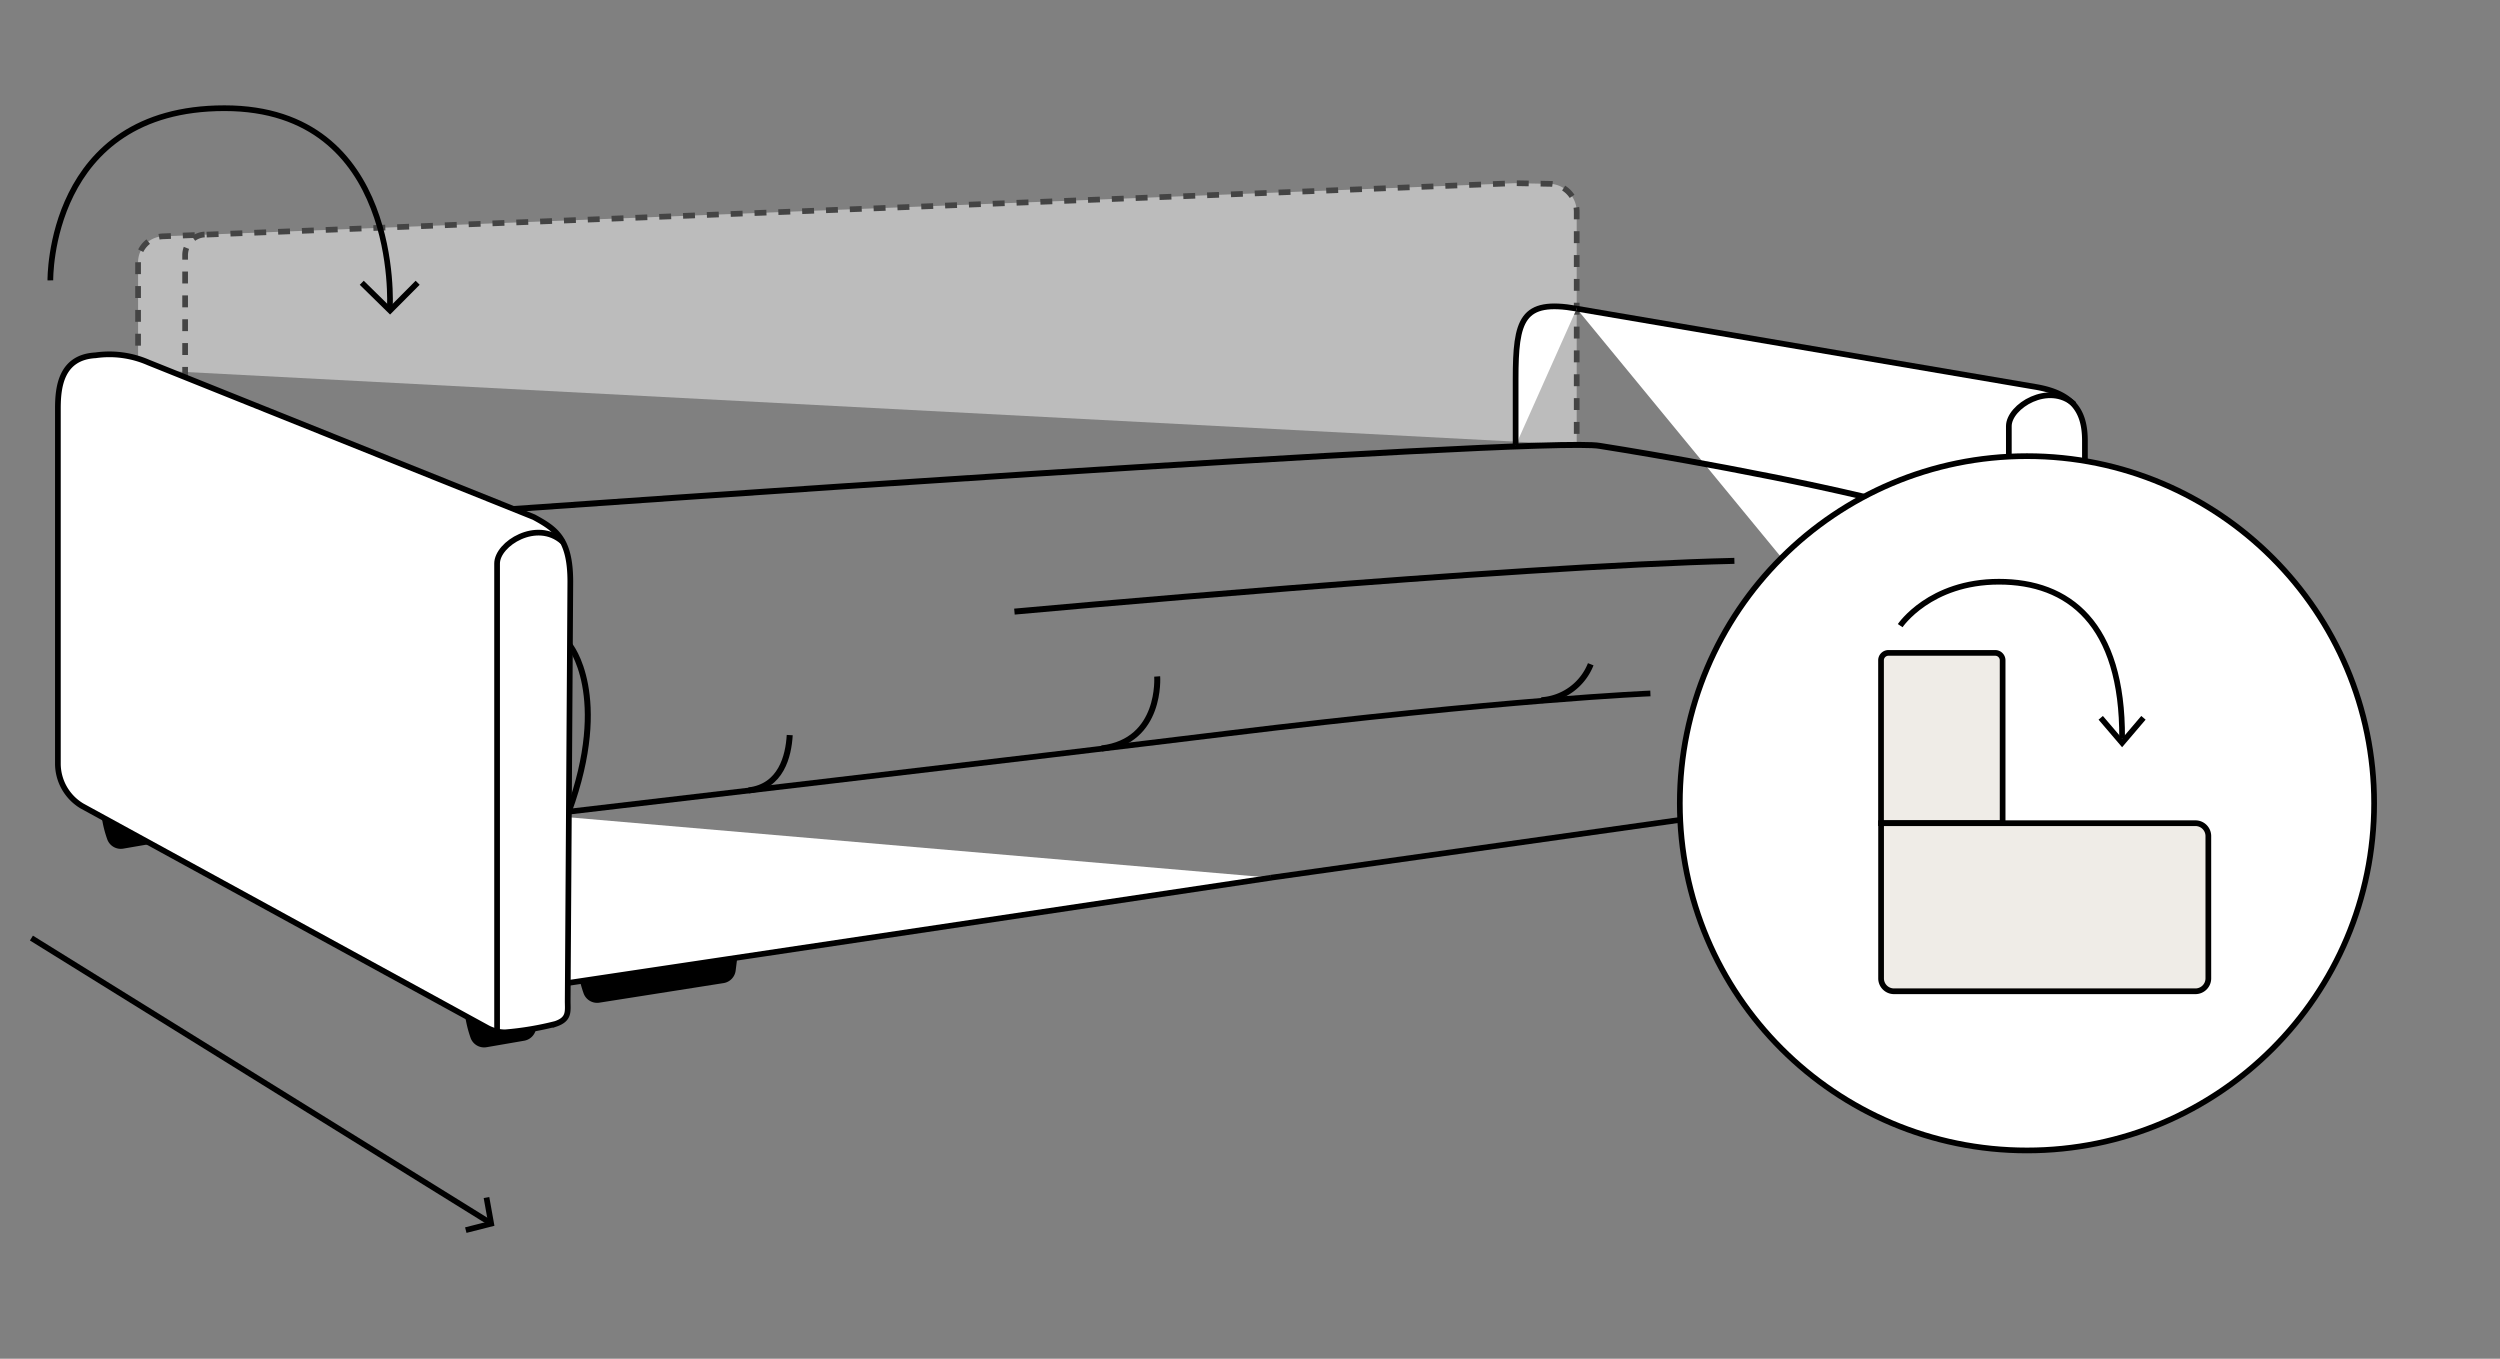 <?xml version="1.0" encoding="UTF-8"?> <svg xmlns="http://www.w3.org/2000/svg" xmlns:xlink="http://www.w3.org/1999/xlink" id="Layer_1" data-name="Layer 1" viewBox="0 0 438.35 238.24"><rect x="0" y="0" width="438.35" height="238.24" fill="#808080" stroke="none"/> <defs> <style>.cls-1,.cls-8{fill:none;}.cls-1,.cls-2,.cls-3,.cls-7,.cls-8,.cls-9{stroke:#000;}.cls-1,.cls-2,.cls-3,.cls-8,.cls-9{stroke-miterlimit:10;}.cls-2,.cls-3,.cls-4,.cls-7{fill:#fff;}.cls-2{clip-path:url(#clip-path);}.cls-5{clip-path:url(#clip-path-2);}.cls-6{opacity:0.47;}.cls-7{stroke-linejoin:round;stroke-dasharray:2.09;}.cls-8{stroke-width:1.05px;}.cls-9{fill:#efece7;}</style> <clipPath id="clip-path"> <path class="cls-1" d="M222.82,153.9l118.05-16.69"></path> </clipPath> <clipPath id="clip-path-2"> <path class="cls-2" d="M95,142.9l-1.22,24.8a4.82,4.82,0,0,0,5.52,4.7l123.56-18.5"></path> </clipPath> </defs> <path d="M101.2,166c.21-2.45,7.34-1.3,11.11-.52,1.29.27,17.37-.82,17.21.49l-.53,4.21a2.54,2.54,0,0,1-2.08,2.19l-21.77,3.43a2.52,2.52,0,0,1-2.82-1.65A20.29,20.29,0,0,1,101.2,166Z"></path> <path d="M81.4,173.81c.21-2.45,7.34-1.3,11.11-.52a2.53,2.53,0,0,1,2,2.79L94,180.3a2.55,2.55,0,0,1-2.09,2.18l-6.55,1.13A2.52,2.52,0,0,1,82.52,182,20.29,20.29,0,0,1,81.4,173.81Z"></path> <path d="M17.68,139c.21-2.45,7.34-1.3,11.1-.52a2.53,2.53,0,0,1,2,2.79l-.53,4.22a2.52,2.52,0,0,1-2.08,2.18l-6.56,1.13a2.52,2.52,0,0,1-2.81-1.65A20.14,20.14,0,0,1,17.68,139Z"></path> <path class="cls-3" d="M276.46,54.12,357,67.85c6.55,1.14,8.57,4.31,8.57,9.43v60.84a3.54,3.54,0,0,1-3.06,3.51l-10.67,1.46a4.43,4.43,0,0,1-4.27-1.9l-2.43-3.57"></path> <path class="cls-4" d="M95,142.9l-1.22,24.8a4.82,4.82,0,0,0,5.52,4.7l123.56-18.5"></path> <g class="cls-5"> <path class="cls-3" d="M93.15,112.94l.59,54.76a4.82,4.82,0,0,0,5.52,4.7l123.56-18.5a3.72,3.72,0,0,0,3.17-3.68V101"></path> </g> <path class="cls-1" d="M222.82,153.9l118.05-16.69"></path> <path class="cls-1" d="M95,142.9l-1.22,24.8a4.82,4.82,0,0,0,5.52,4.7l123.56-18.5"></path> <g class="cls-6"> <path class="cls-7" d="M24.21,64.79V46a4.54,4.54,0,0,1,4.26-4.56l237.16-9.32,6.38.12a4.92,4.92,0,0,1,4.45,4.92V78"></path> <path class="cls-7" d="M35.87,41.12h0a3.62,3.62,0,0,0-3.41,3.62V66.41"></path> </g> <path class="cls-1" d="M352.23,156.94V74.72c0-3.48,7-7.81,11.48-3.82"></path> <path class="cls-8" d="M99.87,113.12s7.29,8.78-.15,29.2"></path> <path class="cls-8" d="M326.83,87.1c-21.16-5-46.33-8.92-46.33-8.92C271.05,76.4,90.05,89.25,90.05,89.25"></path> <path class="cls-3" d="M14.39,141.33a8.67,8.67,0,0,1-4.24-7.46V71.63c0-3.67.51-9,6.6-9.33A17.09,17.09,0,0,1,26,63.55L93.6,90.67C97.4,92.75,100,94.4,100,102l-.46,73.47c0,1.87.34,3.22-2.12,4.06a53.12,53.12,0,0,1-8.84,1.48,6.62,6.62,0,0,1-3.08-.76Z"></path> <path class="cls-1" d="M87.16,181V98.81c0-3.49,7-7.81,11.49-3.82"></path> <circle class="cls-3" cx="355.41" cy="140.85" r="60.87"></circle> <path class="cls-3" d="M333.18,109.7S338.35,102,350.5,102s21.71,7.24,21.59,27.46"></path> <polyline class="cls-1" points="368.34 125.86 372.09 130.25 375.83 125.86"></polyline> <path class="cls-9" d="M331.12,114.48h18.72a1.3,1.3,0,0,1,1.3,1.3v28.55a0,0,0,0,1,0,0H329.82a0,0,0,0,1,0,0V115.79A1.3,1.3,0,0,1,331.12,114.48Z"></path> <path class="cls-9" d="M332.08,144.34h52.86a2.26,2.26,0,0,1,2.26,2.26v27.21a0,0,0,0,1,0,0H332.08a2.26,2.26,0,0,1-2.26-2.26V146.6A2.26,2.26,0,0,1,332.08,144.34Z" transform="translate(717.03 318.15) rotate(180)"></path> <path class="cls-1" d="M68.36,53.88s2-34.91-29-34.91S8.83,49.16,8.83,49.16"></path> <polyline class="cls-1" points="63.43 49.58 68.39 54.45 73.23 49.58"></polyline> <polyline class="cls-1" points="85.3 209.98 86.12 214.56 81.67 215.69"></polyline> <line class="cls-1" x1="5.51" y1="164.48" x2="85.66" y2="214.23"></line> <path class="cls-3" d="M276.46,54.12c-9.65-1.72-10.71,2-10.71,12.29V78.13"></path> <path class="cls-8" d="M177.87,107.24s87-8,126.24-8.9"></path> <path class="cls-1" d="M289.38,121.59s-25,1-74.65,7.08c-30.27,3.73-115,13.65-115,13.65"></path> <path class="cls-8" d="M131.26,138.59c5.69-.67,7-6,7.21-9.7"></path> <path class="cls-8" d="M193.16,131.23c10.58-1.25,9.74-12.62,9.74-12.62"></path> <path class="cls-8" d="M270.27,122.78a10,10,0,0,0,8.65-6.31"></path> </svg> 